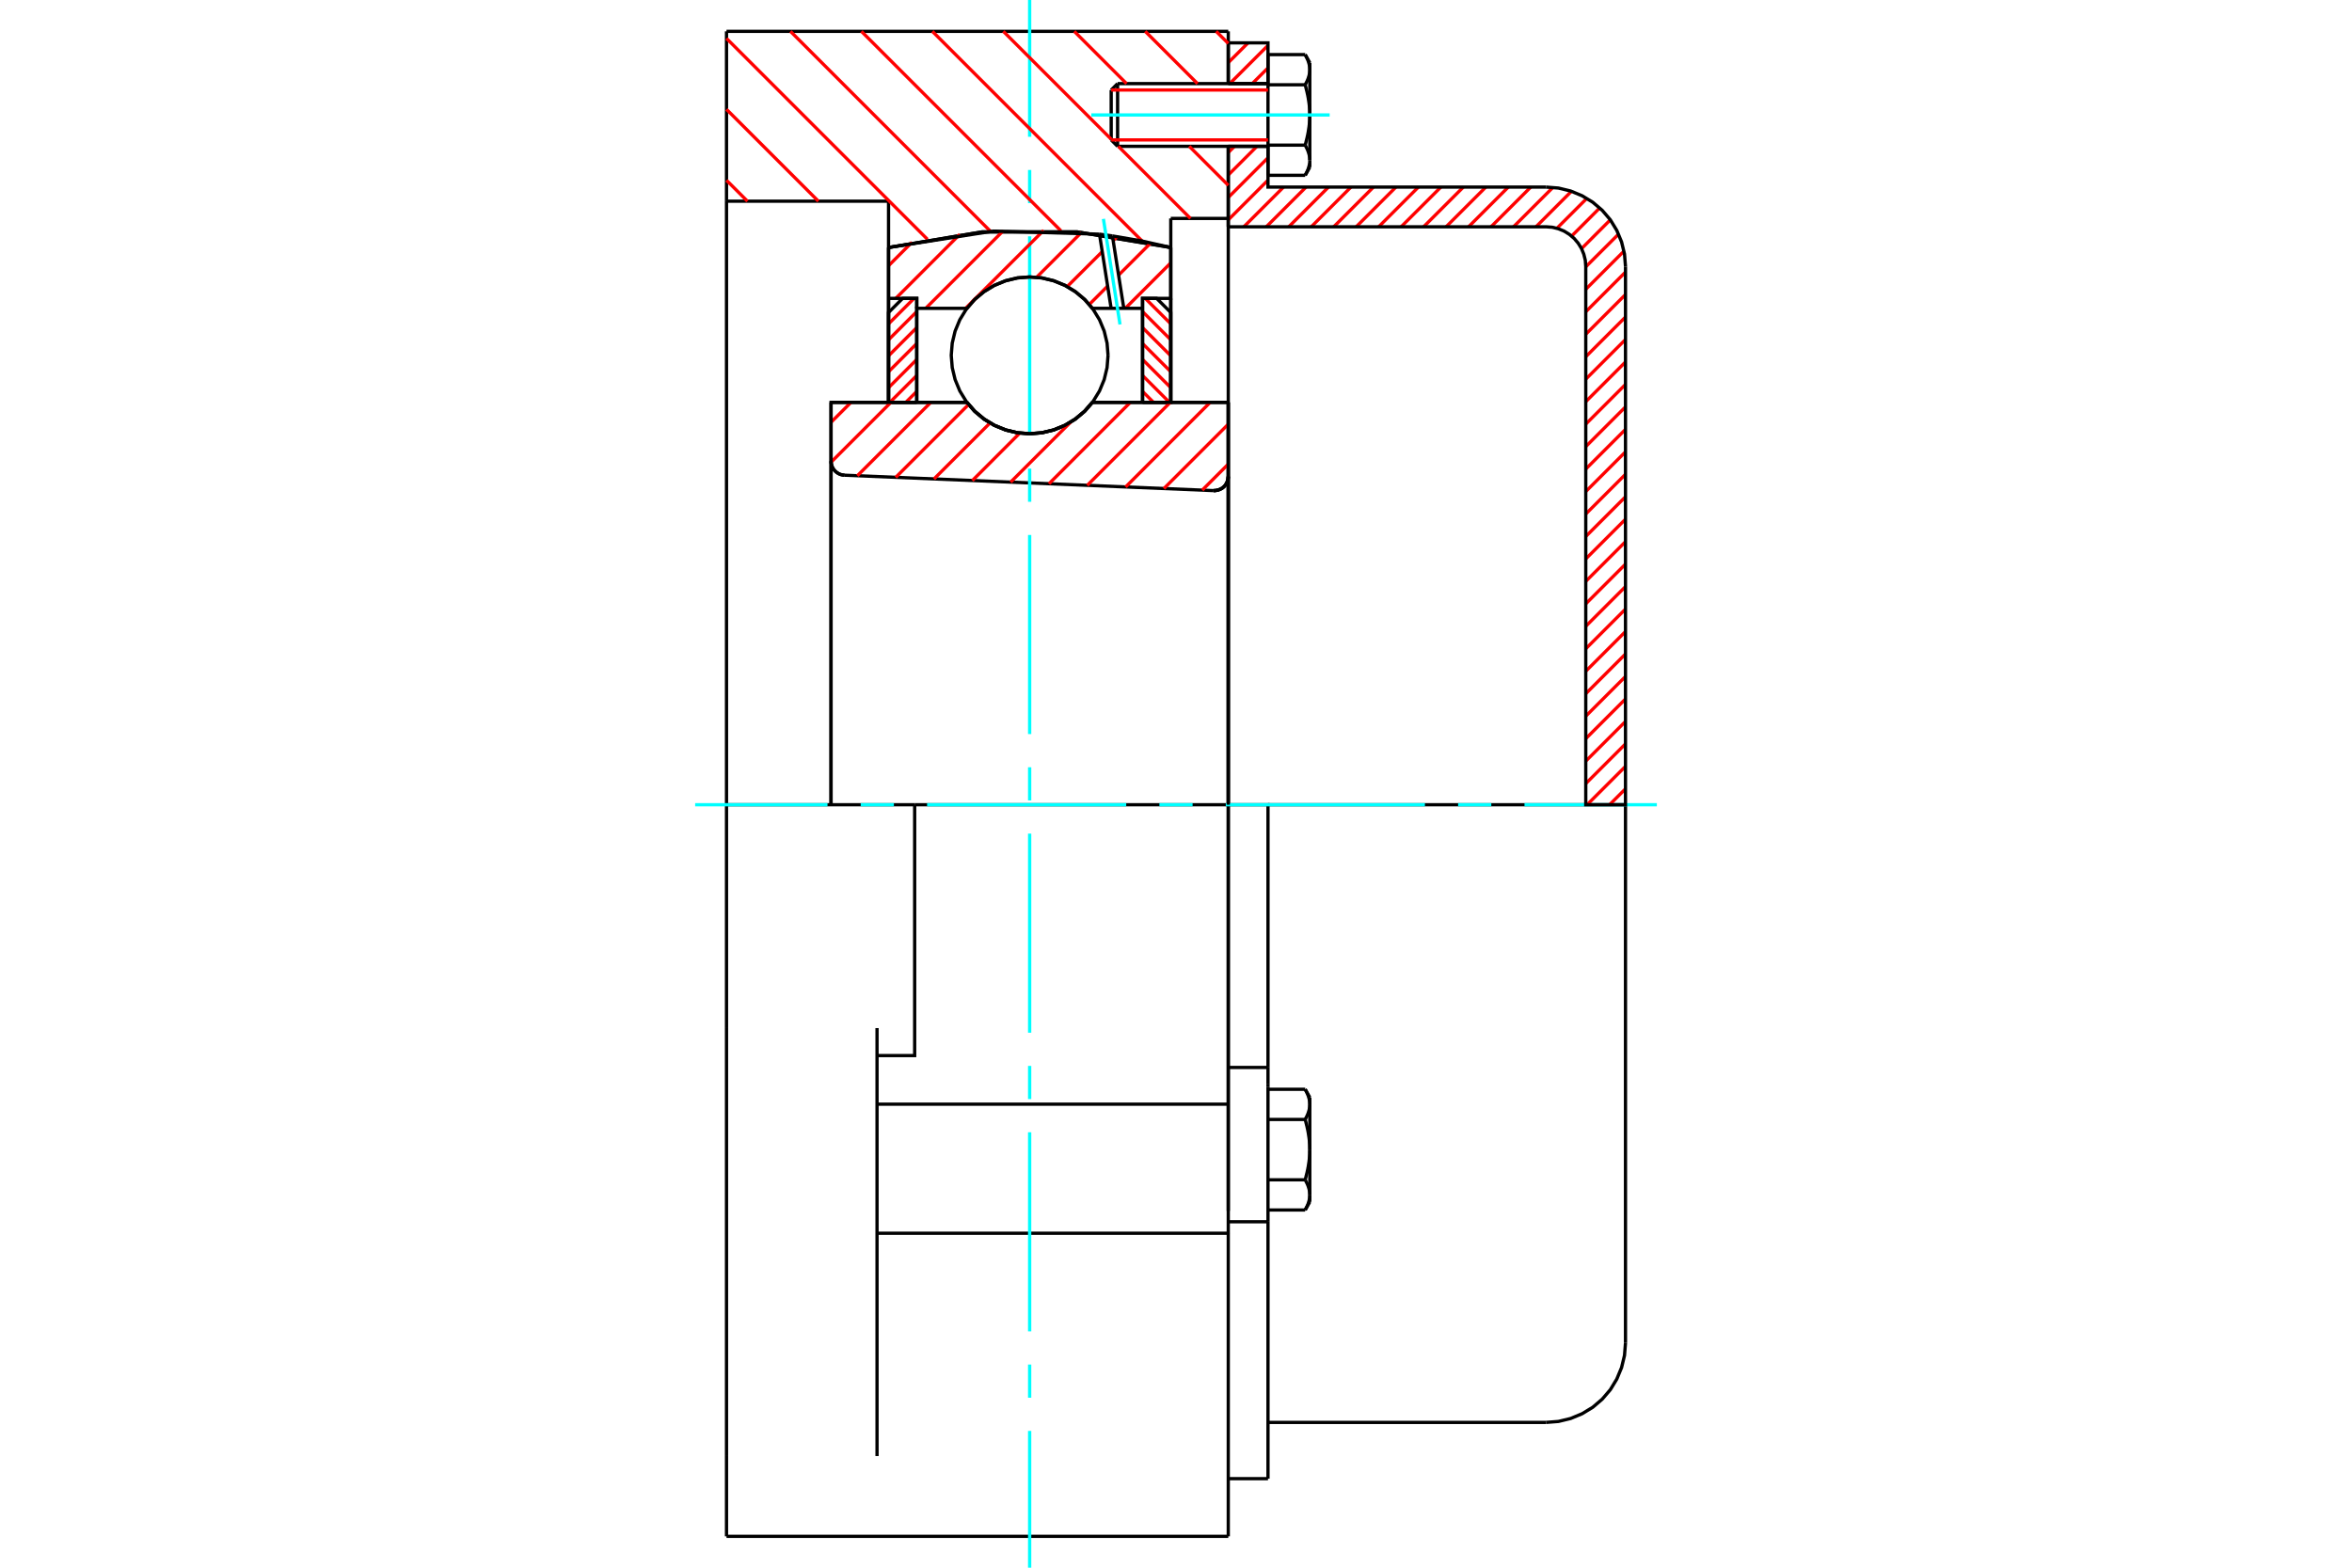 <?xml version="1.0" standalone="no"?>
<!DOCTYPE svg PUBLIC "-//W3C//DTD SVG 1.1//EN"
	"http://www.w3.org/Graphics/SVG/1.1/DTD/svg11.dtd">
<svg xmlns="http://www.w3.org/2000/svg" height="100%" width="100%" viewBox="0 0 36000 24000">
	<rect x="-1800" y="-1200" width="39600" height="26400" style="fill:#FFF"/>
	<g style="fill:none; fill-rule:evenodd" transform="matrix(1 0 0 1 0 0)">
		<g style="fill:none; stroke:#000; stroke-width:50; shape-rendering:geometricPrecision">
			<polyline points="18575,7511 18610,7509 18644,7502 18676,7490 18707,7473 18734,7451 18757,7425 18775,7395 18789,7363 18797,7329 18800,7295"/>
			<line x1="18800" y1="6160" x2="18800" y2="7295"/>
			<line x1="16720" y1="6160" x2="18800" y2="6160"/>
			<polyline points="14800,6160 14922,6299 15065,6418 15223,6513 15395,6583 15575,6626 15760,6640 15945,6626 16125,6583 16297,6513 16455,6418 16598,6299 16720,6160"/>
			<line x1="12720" y1="6160" x2="14800" y2="6160"/>
			<line x1="12720" y1="7059" x2="12720" y2="6160"/>
			<polyline points="12720,7059 12723,7092 12730,7125 12742,7155 12759,7184 12780,7209 12805,7231 12832,7249 12862,7263 12894,7271 12927,7275"/>
			<line x1="18575" y1="7511" x2="12927" y2="7275"/>
			<line x1="18800" y1="7295" x2="18800" y2="12320"/>
			<line x1="12720" y1="7059" x2="12720" y2="12320"/>
			<polyline points="18575,7511 18610,7509 18644,7502 18676,7490 18707,7473 18734,7451 18757,7425 18775,7395 18789,7363 18797,7329 18800,7295"/>
			<line x1="11120" y1="480" x2="18800" y2="480"/>
			<line x1="18800" y1="18880" x2="18800" y2="16904"/>
			<line x1="13424" y1="16904" x2="18800" y2="16904"/>
			<line x1="18800" y1="12320" x2="18800" y2="16904"/>
			<line x1="18800" y1="12320" x2="14000" y2="12320"/>
			<line x1="18800" y1="18878" x2="18800" y2="23520"/>
			<line x1="11120" y1="23520" x2="11120" y2="22291"/>
			<line x1="13424" y1="22291" x2="13424" y2="15739"/>
			<line x1="14000" y1="12320" x2="11120" y2="12320"/>
			<line x1="13600" y1="3080" x2="11120" y2="3080"/>
			<line x1="13600" y1="3789" x2="13600" y2="3080"/>
			<polyline points="17920,3789 16487,3550 15033,3550 13600,3789"/>
			<line x1="17920" y1="3344" x2="17920" y2="3789"/>
			<line x1="18800" y1="3344" x2="17920" y2="3344"/>
			<line x1="18800" y1="2240" x2="18800" y2="3344"/>
			<line x1="18800" y1="480" x2="18800" y2="1280"/>
			<line x1="11120" y1="3080" x2="11120" y2="480"/>
			<line x1="11120" y1="15739" x2="11120" y2="12320"/>
			<polyline points="13424,16160 14000,16160 14000,12320"/>
			<line x1="13600" y1="6160" x2="13600" y2="3789"/>
			<line x1="17920" y1="3789" x2="17920" y2="6160"/>
			<line x1="18800" y1="3344" x2="18800" y2="18537"/>
			<line x1="11120" y1="12320" x2="11120" y2="3080"/>
			<line x1="11120" y1="22291" x2="11120" y2="15739"/>
			<line x1="13424" y1="18880" x2="18800" y2="18880"/>
			<line x1="11120" y1="23520" x2="18800" y2="23520"/>
			<line x1="18800" y1="16342" x2="19408" y2="16342"/>
			<line x1="19408" y1="16590" x2="19408" y2="16342"/>
			<line x1="19408" y1="16644" x2="19408" y2="16590"/>
			<line x1="19408" y1="18704" x2="19408" y2="16644"/>
			<polyline points="19408,16342 19408,12320 18800,12320"/>
			<line x1="19408" y1="22637" x2="19408" y2="18704"/>
			<polyline points="20048,16907 20048,16901 20048,16894 20047,16888 20047,16882 20047,16876 20046,16869 20045,16863 20044,16857 20043,16850 20042,16844 20041,16838 20040,16831 20038,16825 20037,16818 20035,16812 20033,16806 20031,16799 20029,16793 20027,16786 20025,16780 20023,16773 20020,16766 20018,16760 20015,16753 20012,16746 20009,16740 20006,16733 20003,16726 19999,16719 19996,16712 19992,16705 19989,16698 19985,16691 19981,16684 19977,16676"/>
			<line x1="20048" y1="16800" x2="20048" y2="16907"/>
			<polyline points="20048,17600 20048,17587 20048,17575 20047,17562 20047,17549 20047,17537 20046,17524 20045,17511 20044,17499 20043,17486 20042,17473 20041,17461 20040,17448 20038,17435 20037,17423 20035,17410 20033,17397 20031,17384 20029,17371 20027,17358 20025,17345 20023,17332 20020,17319 20018,17305 20015,17292 20012,17279 20009,17265 20006,17251 20003,17238 19999,17224 19996,17210 19992,17196 19989,17182 19985,17167 19981,17153 19977,17138"/>
			<line x1="20048" y1="16907" x2="20048" y2="17600"/>
			<polyline points="19977,17138 19981,17131 19985,17124 19989,17116 19992,17109 19996,17102 19999,17095 20003,17088 20006,17082 20009,17075 20012,17068 20015,17061 20018,17055 20020,17048 20023,17041 20025,17035 20027,17028 20029,17022 20031,17015 20033,17009 20035,17002 20037,16996 20038,16990 20040,16983 20041,16977 20042,16970 20043,16964 20044,16958 20045,16951 20046,16945 20047,16939 20047,16933 20047,16926 20048,16920 20048,16914 20048,16907"/>
			<polyline points="20048,18293 20048,18286 20048,18280 20047,18274 20047,18267 20047,18261 20046,18255 20045,18249 20044,18242 20043,18236 20042,18230 20041,18223 20040,18217 20038,18210 20037,18204 20035,18198 20033,18191 20031,18185 20029,18178 20027,18172 20025,18165 20023,18159 20020,18152 20018,18145 20015,18139 20012,18132 20009,18125 20006,18118 20003,18112 19999,18105 19996,18098 19992,18091 19989,18084 19985,18076 19981,18069 19977,18062"/>
			<line x1="20048" y1="17600" x2="20048" y2="18293"/>
			<polyline points="19977,18062 19981,18047 19985,18033 19989,18018 19992,18004 19996,17990 19999,17976 20003,17962 20006,17949 20009,17935 20012,17921 20015,17908 20018,17895 20020,17881 20023,17868 20025,17855 20027,17842 20029,17829 20031,17816 20033,17803 20035,17790 20037,17777 20038,17765 20040,17752 20041,17739 20042,17727 20043,17714 20044,17701 20045,17689 20046,17676 20047,17663 20047,17651 20047,17638 20048,17625 20048,17613 20048,17600"/>
			<line x1="20048" y1="18293" x2="20048" y2="18400"/>
			<polyline points="19977,18524 19981,18516 19985,18509 19989,18502 19992,18495 19996,18488 19999,18481 20003,18474 20006,18467 20009,18460 20012,18454 20015,18447 20018,18440 20020,18434 20023,18427 20025,18420 20027,18414 20029,18407 20031,18401 20033,18394 20035,18388 20037,18382 20038,18375 20040,18369 20041,18362 20042,18356 20043,18350 20044,18343 20045,18337 20046,18331 20047,18324 20047,18318 20047,18312 20048,18306 20048,18299 20048,18293"/>
			<line x1="19408" y1="18524" x2="19977" y2="18524"/>
			<line x1="19408" y1="18062" x2="19977" y2="18062"/>
			<line x1="19408" y1="17138" x2="19977" y2="17138"/>
			<line x1="19408" y1="16676" x2="19977" y2="16676"/>
			<polyline points="24880,12320 23664,12320 19408,12320"/>
			<line x1="24880" y1="20560" x2="24880" y2="12320"/>
			<line x1="17008" y1="1378" x2="17008" y2="2142"/>
			<line x1="17106" y1="1280" x2="17106" y2="2240"/>
			<polyline points="20048,1067 20048,1061 20048,1054 20047,1048 20047,1042 20047,1036 20046,1029 20045,1023 20044,1017 20043,1010 20042,1004 20041,998 20040,991 20038,985 20037,978 20035,972 20033,966 20031,959 20029,953 20027,946 20025,940 20023,933 20020,926 20018,920 20015,913 20012,906 20009,900 20006,893 20003,886 19999,879 19996,872 19992,865 19989,858 19985,851 19981,844 19977,836"/>
			<line x1="20048" y1="960" x2="20048" y2="1067"/>
			<polyline points="19977,2684 19981,2676 19985,2669 19989,2662 19992,2655 19996,2648 19999,2641 20003,2634 20006,2627 20009,2620 20012,2614 20015,2607 20018,2600 20020,2594 20023,2587 20025,2580 20027,2574 20029,2567 20031,2561 20033,2554 20035,2548 20037,2542 20038,2535 20040,2529 20041,2522 20042,2516 20043,2510 20044,2503 20045,2497 20046,2491 20047,2484 20047,2478 20047,2472 20048,2466 20048,2459 20048,2453 20048,2560"/>
			<polyline points="20048,1760 20048,1747 20048,1735 20047,1722 20047,1709 20047,1697 20046,1684 20045,1671 20044,1659 20043,1646 20042,1633 20041,1621 20040,1608 20038,1595 20037,1583 20035,1570 20033,1557 20031,1544 20029,1531 20027,1518 20025,1505 20023,1492 20020,1479 20018,1465 20015,1452 20012,1439 20009,1425 20006,1411 20003,1398 19999,1384 19996,1370 19992,1356 19989,1342 19985,1327 19981,1313 19977,1298"/>
			<line x1="20048" y1="1067" x2="20048" y2="1760"/>
			<polyline points="19977,1298 19981,1291 19985,1284 19989,1276 19992,1269 19996,1262 19999,1255 20003,1248 20006,1242 20009,1235 20012,1228 20015,1221 20018,1215 20020,1208 20023,1201 20025,1195 20027,1188 20029,1182 20031,1175 20033,1169 20035,1162 20037,1156 20038,1150 20040,1143 20041,1137 20042,1130 20043,1124 20044,1118 20045,1111 20046,1105 20047,1099 20047,1093 20047,1086 20048,1080 20048,1074 20048,1067"/>
			<polyline points="20048,2453 20048,2446 20048,2440 20047,2434 20047,2427 20047,2421 20046,2415 20045,2409 20044,2402 20043,2396 20042,2390 20041,2383 20040,2377 20038,2370 20037,2364 20035,2358 20033,2351 20031,2345 20029,2338 20027,2332 20025,2325 20023,2319 20020,2312 20018,2305 20015,2299 20012,2292 20009,2285 20006,2278 20003,2272 19999,2265 19996,2258 19992,2251 19989,2244 19985,2236 19981,2229 19977,2222"/>
			<line x1="20048" y1="1760" x2="20048" y2="2453"/>
			<polyline points="19977,2222 19981,2207 19985,2193 19989,2178 19992,2164 19996,2150 19999,2136 20003,2122 20006,2109 20009,2095 20012,2081 20015,2068 20018,2055 20020,2041 20023,2028 20025,2015 20027,2002 20029,1989 20031,1976 20033,1963 20035,1950 20037,1937 20038,1925 20040,1912 20041,1899 20042,1887 20043,1874 20044,1861 20045,1849 20046,1836 20047,1823 20047,1811 20047,1798 20048,1785 20048,1773 20048,1760"/>
			<line x1="19408" y1="1298" x2="19977" y2="1298"/>
			<polyline points="19408,1298 19408,2222 19977,2222"/>
			<line x1="19408" y1="836" x2="19977" y2="836"/>
			<line x1="19408" y1="836" x2="19408" y2="1298"/>
			<line x1="19408" y1="2684" x2="19977" y2="2684"/>
			<line x1="19408" y1="2222" x2="19408" y2="2684"/>
			<line x1="18800" y1="18704" x2="19408" y2="18704"/>
			<line x1="18800" y1="22637" x2="19408" y2="22637"/>
			<line x1="20048" y1="16800" x2="19977" y2="16676"/>
			<line x1="19977" y1="18524" x2="20048" y2="18400"/>
			<polyline points="23664,21776 23854,21761 24040,21716 24216,21643 24379,21544 24524,21420 24648,21275 24747,21112 24820,20936 24865,20750 24880,20560"/>
			<line x1="19408" y1="21776" x2="23664" y2="21776"/>
			<line x1="17106" y1="1280" x2="17008" y2="1378"/>
			<line x1="17008" y1="2142" x2="17106" y2="2240"/>
			<line x1="19408" y1="1280" x2="17106" y2="1280"/>
			<line x1="17106" y1="2240" x2="19408" y2="2240"/>
			<line x1="20048" y1="960" x2="19977" y2="836"/>
			<line x1="19977" y1="2684" x2="20048" y2="2560"/>
		</g>
		<g style="fill:none; stroke:#0FF; stroke-width:50; shape-rendering:geometricPrecision">
			<line x1="15760" y1="24000" x2="15760" y2="21906"/>
			<line x1="15760" y1="21398" x2="15760" y2="20890"/>
			<line x1="15760" y1="20382" x2="15760" y2="17334"/>
			<line x1="15760" y1="16826" x2="15760" y2="16318"/>
			<line x1="15760" y1="15810" x2="15760" y2="12762"/>
			<line x1="15760" y1="12254" x2="15760" y2="11746"/>
			<line x1="15760" y1="11238" x2="15760" y2="8190"/>
			<line x1="15760" y1="7682" x2="15760" y2="7174"/>
			<line x1="15760" y1="6666" x2="15760" y2="3618"/>
			<line x1="15760" y1="3110" x2="15760" y2="2602"/>
			<line x1="15760" y1="2094" x2="15760" y2="0"/>
			<line x1="10640" y1="12320" x2="12666" y2="12320"/>
			<line x1="13174" y1="12320" x2="13682" y2="12320"/>
			<line x1="14190" y1="12320" x2="17238" y2="12320"/>
			<line x1="17746" y1="12320" x2="18254" y2="12320"/>
			<line x1="18762" y1="12320" x2="21810" y2="12320"/>
			<line x1="22318" y1="12320" x2="22826" y2="12320"/>
			<line x1="23334" y1="12320" x2="25360" y2="12320"/>
			<line x1="16704" y1="1760" x2="20352" y2="1760"/>
		</g>
		<g style="fill:none; stroke:#F00; stroke-width:50; shape-rendering:geometricPrecision">
			<line x1="24880" y1="12076" x2="24636" y2="12320"/>
			<line x1="24880" y1="11732" x2="24292" y2="12320"/>
			<line x1="24880" y1="11388" x2="24272" y2="11996"/>
			<line x1="24880" y1="11044" x2="24272" y2="11652"/>
			<line x1="24880" y1="10700" x2="24272" y2="11308"/>
			<line x1="24880" y1="10356" x2="24272" y2="10964"/>
			<line x1="24880" y1="10012" x2="24272" y2="10620"/>
			<line x1="24880" y1="9668" x2="24272" y2="10276"/>
			<line x1="24880" y1="9324" x2="24272" y2="9932"/>
			<line x1="24880" y1="8980" x2="24272" y2="9588"/>
			<line x1="24880" y1="8636" x2="24272" y2="9244"/>
			<line x1="24880" y1="8292" x2="24272" y2="8900"/>
			<line x1="24880" y1="7948" x2="24272" y2="8556"/>
			<line x1="24880" y1="7605" x2="24272" y2="8213"/>
			<line x1="24880" y1="7261" x2="24272" y2="7869"/>
			<line x1="24880" y1="6917" x2="24272" y2="7525"/>
			<line x1="24880" y1="6573" x2="24272" y2="7181"/>
			<line x1="24880" y1="6229" x2="24272" y2="6837"/>
			<line x1="24880" y1="5885" x2="24272" y2="6493"/>
			<line x1="24880" y1="5541" x2="24272" y2="6149"/>
			<line x1="24880" y1="5197" x2="24272" y2="5805"/>
			<line x1="24880" y1="4853" x2="24272" y2="5461"/>
			<line x1="24880" y1="4509" x2="24272" y2="5117"/>
			<line x1="24880" y1="4165" x2="24272" y2="4773"/>
			<line x1="24857" y1="3844" x2="24272" y2="4429"/>
			<line x1="24774" y1="3584" x2="24272" y2="4085"/>
			<line x1="24648" y1="3365" x2="24207" y2="3807"/>
			<line x1="24485" y1="3184" x2="24055" y2="3615"/>
			<line x1="24288" y1="3037" x2="23830" y2="3495"/>
			<line x1="24053" y1="2928" x2="23510" y2="3472"/>
			<line x1="23769" y1="2869" x2="23166" y2="3472"/>
			<line x1="23430" y1="2864" x2="22822" y2="3472"/>
			<line x1="23086" y1="2864" x2="22478" y2="3472"/>
			<line x1="22742" y1="2864" x2="22134" y2="3472"/>
			<line x1="22398" y1="2864" x2="21790" y2="3472"/>
			<line x1="22054" y1="2864" x2="21446" y2="3472"/>
			<line x1="21710" y1="2864" x2="21102" y2="3472"/>
			<line x1="21366" y1="2864" x2="20758" y2="3472"/>
			<line x1="21022" y1="2864" x2="20414" y2="3472"/>
			<line x1="20678" y1="2864" x2="20070" y2="3472"/>
			<line x1="20334" y1="2864" x2="19726" y2="3472"/>
			<line x1="19990" y1="2864" x2="19382" y2="3472"/>
			<line x1="19646" y1="2864" x2="19038" y2="3472"/>
			<line x1="19408" y1="2758" x2="18800" y2="3366"/>
			<line x1="19408" y1="2415" x2="18800" y2="3023"/>
			<line x1="19239" y1="2240" x2="18800" y2="2679"/>
			<line x1="18895" y1="2240" x2="18800" y2="2335"/>
			<line x1="19408" y1="1039" x2="19167" y2="1280"/>
			<line x1="19408" y1="695" x2="18823" y2="1280"/>
			<line x1="19103" y1="656" x2="18800" y2="959"/>
		</g>
		<g style="fill:none; stroke:#000; stroke-width:50; shape-rendering:geometricPrecision">
			<line x1="18800" y1="3472" x2="18800" y2="2240"/>
			<line x1="18800" y1="1280" x2="19408" y2="1280"/>
			<line x1="19408" y1="2240" x2="18800" y2="2240"/>
			<polyline points="18800,1280 18800,656 19408,656 19408,1280"/>
			<polyline points="19408,2240 19408,2864 23664,2864"/>
			<polyline points="24880,4080 24865,3890 24820,3704 24747,3528 24648,3365 24524,3220 24379,3096 24216,2997 24040,2924 23854,2879 23664,2864"/>
			<polyline points="24880,4080 24880,12320 24272,12320 24272,4080 24265,3985 24242,3892 24206,3804 24156,3723 24094,3650 24021,3588 23940,3538 23852,3502 23759,3479 23664,3472 18800,3472"/>
		</g>
		<g style="fill:none; stroke:#F00; stroke-width:50; shape-rendering:geometricPrecision">
			<line x1="18615" y1="480" x2="18800" y2="665"/>
			<line x1="17529" y1="480" x2="18329" y2="1280"/>
			<line x1="16443" y1="480" x2="17243" y2="1280"/>
			<line x1="18203" y1="2240" x2="18800" y2="2837"/>
			<line x1="15357" y1="480" x2="17008" y2="2131"/>
			<line x1="17117" y1="2240" x2="18221" y2="3344"/>
			<line x1="14271" y1="480" x2="17484" y2="3693"/>
			<line x1="13185" y1="480" x2="16239" y2="3534"/>
			<line x1="12099" y1="480" x2="15160" y2="3541"/>
			<line x1="11120" y1="588" x2="14195" y2="3663"/>
			<line x1="11120" y1="1674" x2="12526" y2="3080"/>
			<line x1="11120" y1="2760" x2="11440" y2="3080"/>
		</g>
		<g style="fill:none; stroke:#000; stroke-width:50; shape-rendering:geometricPrecision">
			<polyline points="17920,3789 16487,3550 15033,3550 13600,3789"/>
		</g>
		<g style="fill:none; stroke:#F00; stroke-width:50; shape-rendering:geometricPrecision">
			<line x1="13990" y1="4568" x2="13600" y2="4958"/>
			<line x1="14032" y1="4770" x2="13600" y2="5202"/>
			<line x1="14032" y1="5015" x2="13600" y2="5447"/>
			<line x1="14032" y1="5259" x2="13600" y2="5691"/>
			<line x1="14032" y1="5503" x2="13600" y2="5935"/>
			<line x1="14032" y1="5748" x2="13620" y2="6160"/>
			<line x1="14032" y1="5992" x2="13864" y2="6160"/>
		</g>
		<g style="fill:none; stroke:#000; stroke-width:50; shape-rendering:geometricPrecision">
			<polyline points="14032,6160 14032,4568 13816,4568 13600,4784 13600,6160 14032,6160"/>
		</g>
		<g style="fill:none; stroke:#F00; stroke-width:50; shape-rendering:geometricPrecision">
			<line x1="17530" y1="4568" x2="17920" y2="4958"/>
			<line x1="17488" y1="4770" x2="17920" y2="5202"/>
			<line x1="17488" y1="5015" x2="17920" y2="5447"/>
			<line x1="17488" y1="5259" x2="17920" y2="5691"/>
			<line x1="17488" y1="5503" x2="17920" y2="5935"/>
			<line x1="17488" y1="5748" x2="17900" y2="6160"/>
			<line x1="17488" y1="5992" x2="17656" y2="6160"/>
		</g>
		<g style="fill:none; stroke:#000; stroke-width:50; shape-rendering:geometricPrecision">
			<polyline points="17488,6160 17488,4568 17704,4568 17920,4784 17920,6160 17488,6160"/>
			<polyline points="16960,5440 16945,5252 16901,5069 16829,4895 16731,4735 16609,4591 16465,4469 16305,4371 16131,4299 15948,4255 15760,4240 15572,4255 15389,4299 15215,4371 15055,4469 14911,4591 14789,4735 14691,4895 14619,5069 14575,5252 14560,5440 14575,5628 14619,5811 14691,5985 14789,6145 14911,6289 15055,6411 15215,6509 15389,6581 15572,6625 15760,6640 15948,6625 16131,6581 16305,6509 16465,6411 16609,6289 16731,6145 16829,5985 16901,5811 16945,5628 16960,5440"/>
		</g>
		<g style="fill:none; stroke:#F00; stroke-width:50; shape-rendering:geometricPrecision">
			<line x1="17920" y1="4024" x2="17224" y2="4720"/>
			<line x1="17612" y1="3721" x2="17121" y2="4212"/>
			<line x1="16953" y1="4380" x2="16673" y2="4661"/>
			<line x1="17099" y1="3624" x2="17039" y2="3684"/>
			<line x1="16871" y1="3852" x2="16335" y2="4387"/>
			<line x1="16551" y1="3560" x2="15866" y2="4245"/>
			<line x1="15974" y1="3527" x2="14780" y2="4720"/>
			<line x1="15356" y1="3533" x2="14169" y2="4720"/>
			<line x1="14691" y1="3587" x2="13711" y2="4568"/>
			<line x1="13959" y1="3709" x2="13600" y2="4068"/>
		</g>
		<g style="fill:none; stroke:#000; stroke-width:50; shape-rendering:geometricPrecision">
			<polyline points="13600,6160 13600,4568 13600,3789"/>
			<polyline points="16829,3585 15205,3538 13600,3789"/>
			<polyline points="17027,3612 16928,3598 16829,3585"/>
			<polyline points="17920,3789 17476,3689 17027,3612"/>
			<polyline points="17920,3789 17920,4568 17488,4568 17488,4720 17488,6160"/>
			<polyline points="17488,4720 17201,4720 17007,4720 16720,4720 16598,4581 16455,4462 16297,4367 16125,4297 15945,4254 15760,4240 15575,4254 15395,4297 15223,4367 15065,4462 14922,4581 14800,4720 14032,4720 14032,6160"/>
			<polyline points="14032,4720 14032,4568 13600,4568"/>
			<line x1="17920" y1="4568" x2="17920" y2="6160"/>
		</g>
		<g style="fill:none; stroke:#0FF; stroke-width:50; shape-rendering:geometricPrecision">
			<line x1="17143" y1="4967" x2="16889" y2="3351"/>
		</g>
		<g style="fill:none; stroke:#000; stroke-width:50; shape-rendering:geometricPrecision">
			<line x1="17007" y1="4720" x2="16829" y2="3585"/>
			<line x1="17201" y1="4720" x2="17027" y2="3612"/>
		</g>
		<g style="fill:none; stroke:#F00; stroke-width:50; shape-rendering:geometricPrecision">
			<line x1="18800" y1="7105" x2="18402" y2="7503"/>
			<line x1="18800" y1="6494" x2="17815" y2="7479"/>
			<line x1="18523" y1="6160" x2="17229" y2="7455"/>
			<line x1="17912" y1="6160" x2="16642" y2="7430"/>
			<line x1="17301" y1="6160" x2="16056" y2="7406"/>
			<line x1="16389" y1="6461" x2="15469" y2="7381"/>
			<line x1="15609" y1="6630" x2="14883" y2="7357"/>
			<line x1="15154" y1="6475" x2="14296" y2="7332"/>
			<line x1="14826" y1="6192" x2="13710" y2="7308"/>
			<line x1="14247" y1="6160" x2="13123" y2="7283"/>
			<line x1="13636" y1="6160" x2="12721" y2="7075"/>
			<line x1="13025" y1="6160" x2="12720" y2="6465"/>
		</g>
		<g style="fill:none; stroke:#000; stroke-width:50; shape-rendering:geometricPrecision">
			<polyline points="12720,7059 12723,7092 12730,7125 12742,7155 12759,7184 12780,7209 12805,7231 12832,7249 12862,7263 12894,7271 12927,7275"/>
			<polyline points="18575,7511 18610,7509 18644,7502 18676,7490 18707,7473 18734,7451 18757,7425 18775,7395 18789,7363 18797,7329 18800,7295"/>
			<polyline points="18800,6160 18368,6160 16720,6160"/>
			<polyline points="14800,6160 14922,6299 15065,6418 15223,6513 15395,6583 15575,6626 15760,6640 15945,6626 16125,6583 16297,6513 16455,6418 16598,6299 16720,6160"/>
			<polyline points="14800,6160 13152,6160 12720,6160 12720,12320"/>
			<line x1="18800" y1="12320" x2="18800" y2="6160"/>
		</g>
		<g style="fill:none; stroke:#F00; stroke-width:50; shape-rendering:geometricPrecision">
			<line x1="19408" y1="1378" x2="17008" y2="1378"/>
			<line x1="17008" y1="2142" x2="19408" y2="2142"/>
		</g>
	</g>
</svg>
